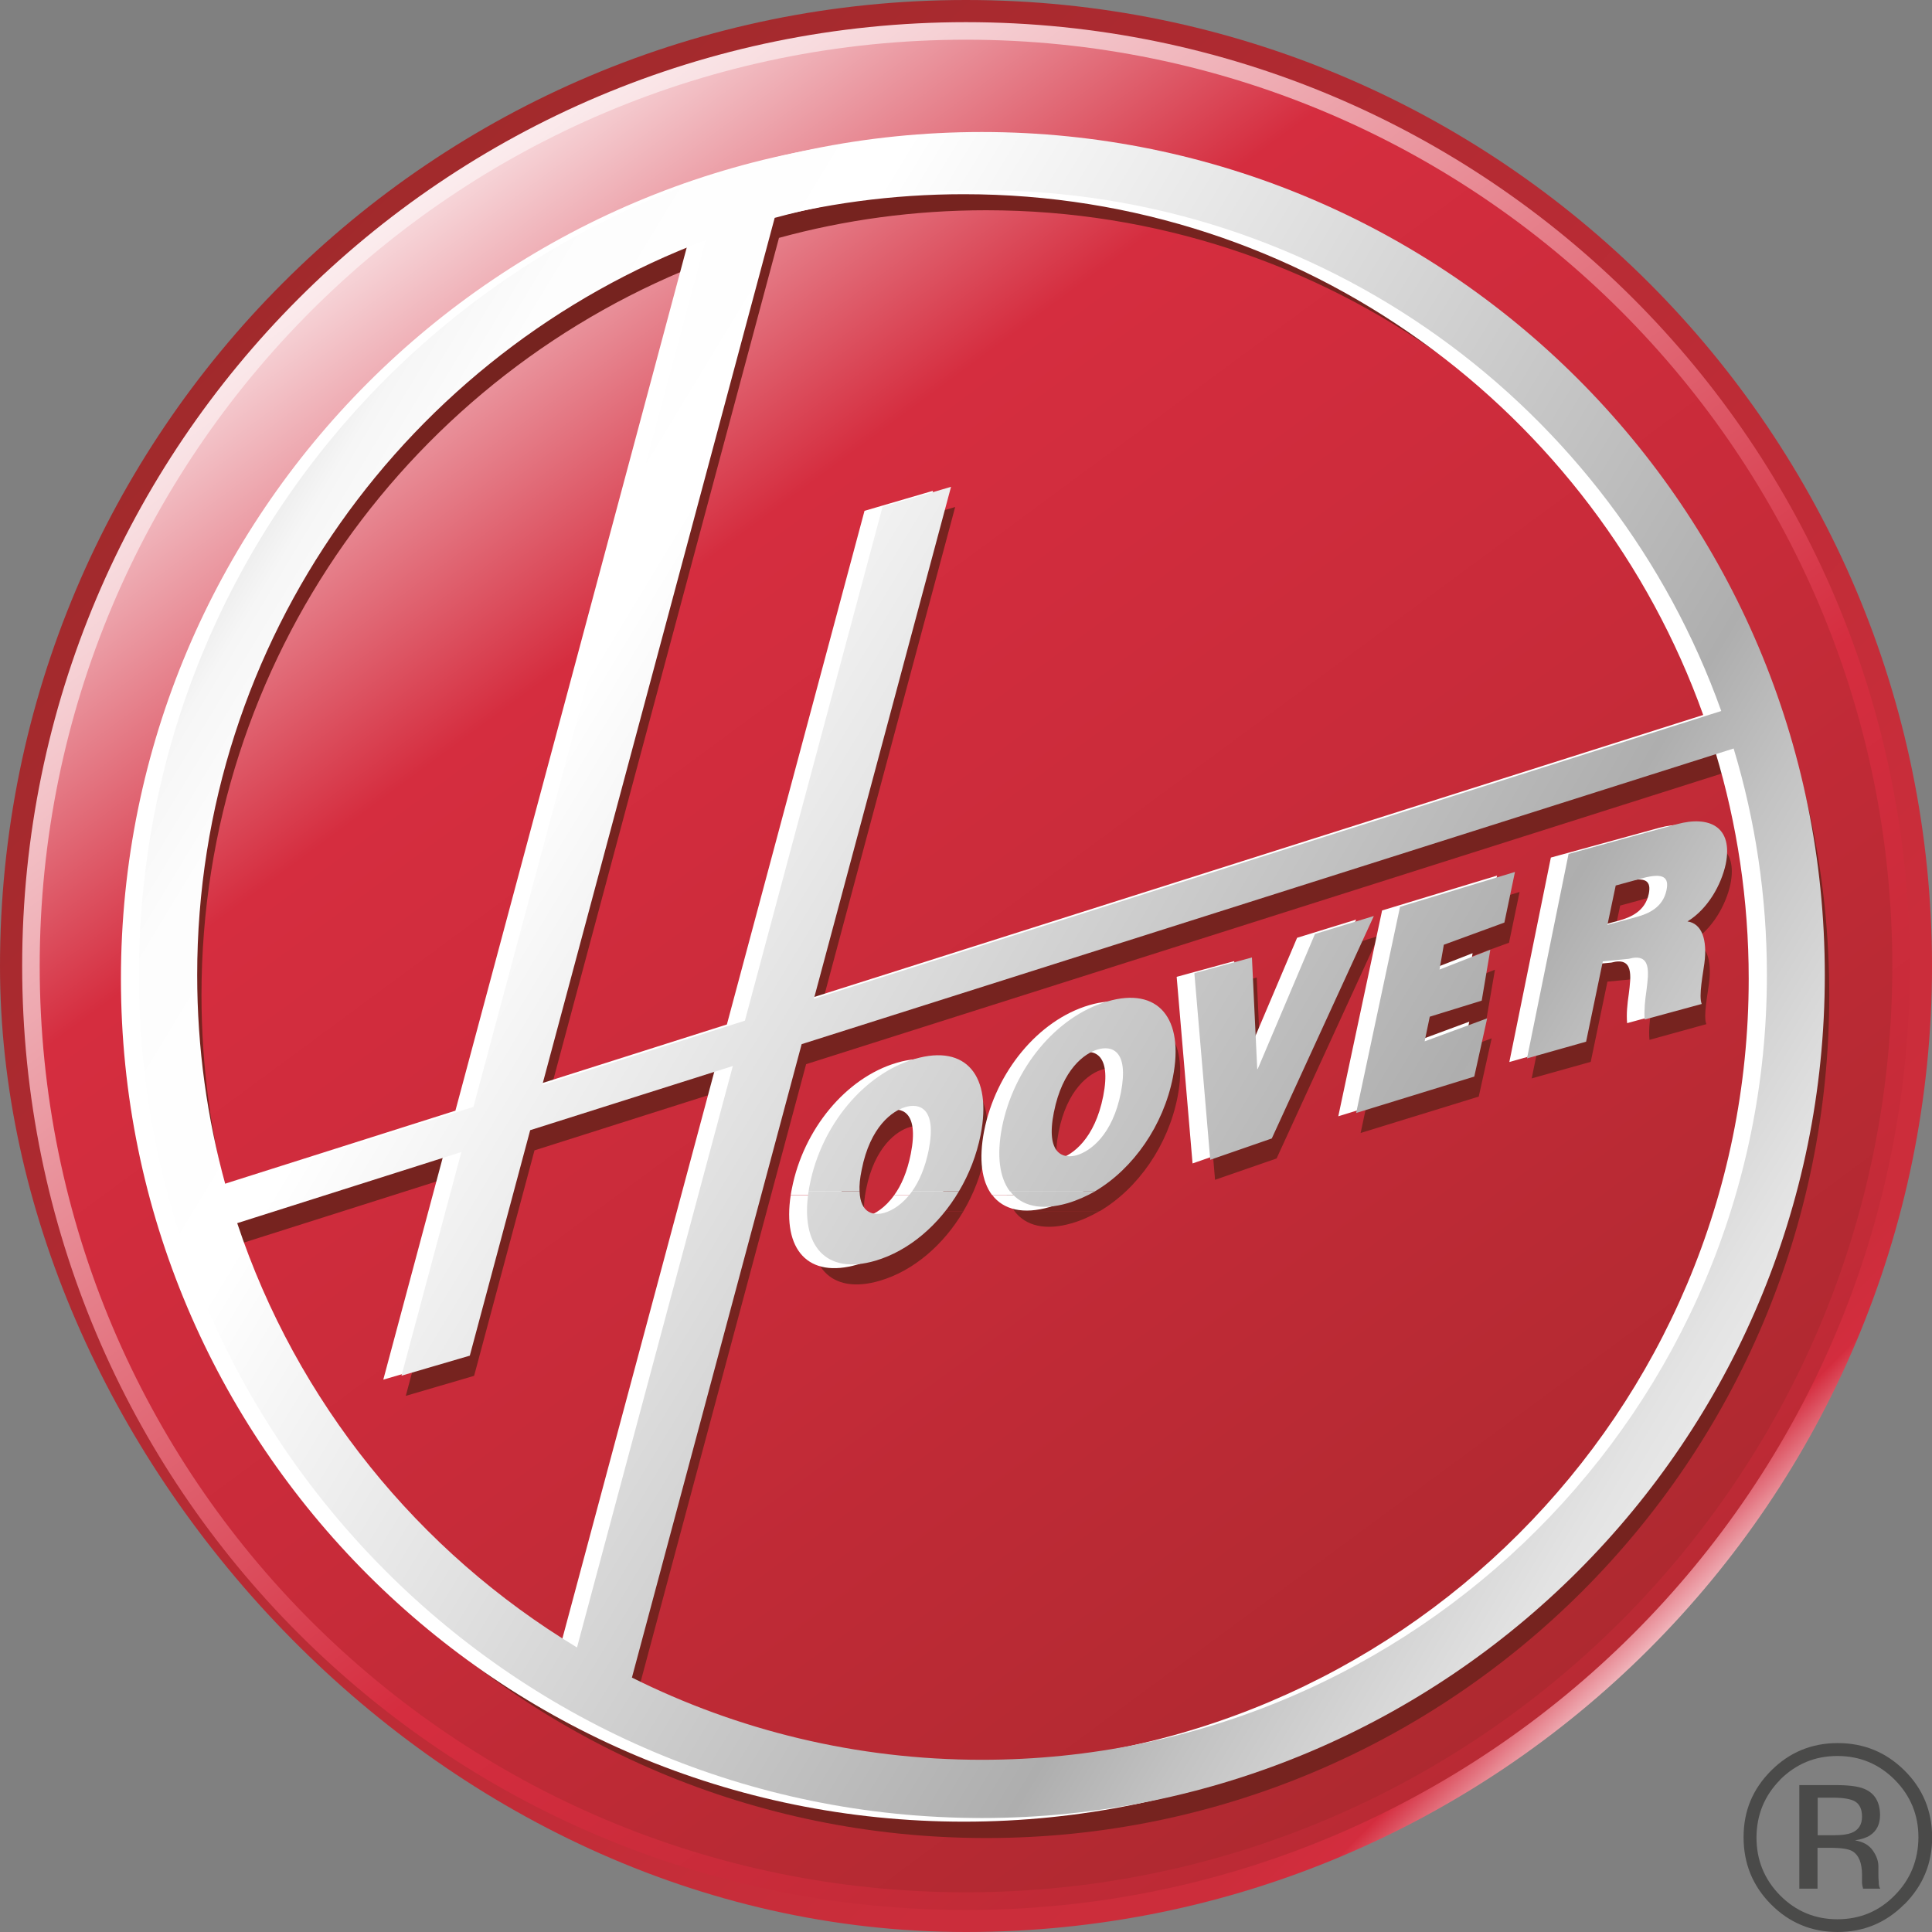 <?xml version="1.0" encoding="UTF-8"?>
<svg id="Livello_1" xmlns="http://www.w3.org/2000/svg" xmlns:xlink="http://www.w3.org/1999/xlink" viewBox="0 0 116.79 116.79">
	<rect x="0" y="0" width="116.79" height="116.79" fill="#808080" stroke="none"/>
	<defs>
		<style>
			.cls-1{fill:url(#linear-gradient-4);}
      .cls-1,.cls-2,.cls-3,.cls-4,.cls-5{fill-rule:evenodd;}
      .cls-6{fill:url(#linear-gradient-2);}.cls-7,
      .cls-2{fill:#fff;}.cls-8{fill:url(#linear-gradient-6);}
      .cls-3{fill:#4a4a49;}.cls-9,.cls-4{fill:#76231f;}
      .cls-5{fill:url(#linear-gradient-5);}
      .cls-10{fill:url(#linear-gradient-3);}
      .cls-11{fill:url(#linear-gradient);}
		</style>
		<linearGradient id="linear-gradient" x1="101.68" y1="101.11" x2="5.75" y2="5.18" gradientUnits="userSpaceOnUse">
			<stop offset="0" stop-color="#fff" />
			<stop offset=".05" stop-color="#d52d3f" />
			<stop offset=".05" stop-color="#d32d3e" />
			<stop offset=".08" stop-color="#cc2d3b" />
			<stop offset=".16" stop-color="#cb2d3b" />
			<stop offset=".44" stop-color="#ba2c35" />
			<stop offset=".5" stop-color="#b72b34" />
			<stop offset=".69" stop-color="#ac2a30" />
			<stop offset=".83" stop-color="#a42a2d" />
			<stop offset="1" stop-color="#9b2829" />
			<stop offset="1" stop-color="#76231d" />
		</linearGradient>
		<linearGradient id="linear-gradient-2" x1="20.38" y1="6.85" x2="113.36" y2="132.93" gradientUnits="userSpaceOnUse">
			<stop offset="0" stop-color="#fff" />
			<stop offset=".51" stop-color="#d52d3f" />
			<stop offset=".66" stop-color="#c72b39" />
			<stop offset=".94" stop-color="#a4282c" />
			<stop offset="1" stop-color="#9b2829" />
			<stop offset="1" stop-color="#76231d" />
		</linearGradient>
		<linearGradient id="linear-gradient-3" x1="21.09" y1="7.81" x2="112.33" y2="131.54" gradientUnits="userSpaceOnUse">
			<stop offset="0" stop-color="#fff" />
			<stop offset=".22" stop-color="#d52d3f" />
			<stop offset=".46" stop-color="#c72b39" />
			<stop offset=".9" stop-color="#a4282c" />
			<stop offset="1" stop-color="#9b2829" />
			<stop offset="1" stop-color="#76231d" />
		</linearGradient>
		<linearGradient id="linear-gradient-4" x1="112.52" y1="106.99" x2="-4.97" y2="35.79" gradientUnits="userSpaceOnUse">
			<stop offset=".02" stop-color="#fff" />
			<stop offset=".07" stop-color="#f7f7f7" />
			<stop offset=".16" stop-color="#e3e3e3" />
			<stop offset=".26" stop-color="#c2c2c2" />
			<stop offset=".31" stop-color="#aeaeae" />
			<stop offset=".6" stop-color="#e7e7e7" />
			<stop offset=".73" stop-color="#fff" />
			<stop offset=".83" stop-color="#fdfdfd" />
			<stop offset=".87" stop-color="#f6f6f6" />
			<stop offset=".89" stop-color="#eaeaea" />
			<stop offset=".91" stop-color="#d9d9d9" />
			<stop offset=".93" stop-color="#c4c4c3" />
			<stop offset=".95" stop-color="#a9a9a8" />
			<stop offset=".96" stop-color="#888887" />
			<stop offset=".98" stop-color="#636362" />
			<stop offset=".99" stop-color="#3a3a39" />
			<stop offset=".99" stop-color="#1d1d1b" />
		</linearGradient>
		<linearGradient id="linear-gradient-5" x1="123.26" y1="89.44" x2="5.45" y2="18.04" xlink:href="#linear-gradient-4" />
		<linearGradient id="linear-gradient-6" x1="119.61" y1="95.45" x2="1.99" y2="24.18" xlink:href="#linear-gradient-4" />
	</defs>
  <g>
    <path class="cls-11" d="m116.79,58.4c0,32.25-26.15,58.39-58.4,58.39S0,87.57,0,58.4C0,26.14,26.14,0,58.39,0s58.4,26.14,58.4,58.4Z" />
    <path class="cls-6" d="m1.34,58.4C1.34,26.88,26.88,1.34,58.39,1.34s57.06,25.55,57.06,57.07-25.54,57.05-57.06,57.05S1.34,89.91,1.34,58.4h0Z" />
    <path class="cls-10" d="m2.4,58.4C2.4,27.47,27.47,2.4,58.39,2.4s56,25.07,56,56-25.07,55.99-56,55.99S2.4,89.32,2.4,58.4h0Z" />
    <path class="cls-4" d="m49.15,73.22c-.52,3.31,1.05,5.08,4.04,4.2,2.04-.6,3.85-2.17,5.05-4.2h-2.83c-.56.79-1.19,1.16-1.65,1.3-.64.19-1.47.07-1.53-1.3h-3.08Zm12.18,0c.68.89,1.88,1.19,3.48.72.58-.17,1.13-.42,1.66-.73h-5.14Z" />
    <path class="cls-4" d="m52.23,73.22c-.02-.35.02-.78.12-1.3.51-2.59,1.85-3.56,2.65-3.79.8-.23,1.91.01,1.4,2.6-.21,1.1-.59,1.92-1,2.5h2.83c.62-1.04,1.07-2.21,1.31-3.41.7-3.55-.87-5.49-3.97-4.59-3.1.9-5.67,4.05-6.37,7.61-.03.13-.05.26-.06.38h3.08Zm14.24,0c2.33-1.37,4.14-3.99,4.71-6.89.7-3.55-.87-5.49-3.97-4.59-3.09.91-5.67,4.06-6.36,7.61-.33,1.71-.15,3.04.48,3.86h5.14Zm16.87-16.64l-3.57,1.1-3.46,8.15h-.03s-.31-6.74-.31-6.74l-3.48.95.96,11.28,3.72-1.29,6.17-13.45h0Zm1.56-.55l6.96-2.11-.64,3.07-3.66,1.33-.26,1.5,3.07-1.2-.53,3.08-3.14.97-.31,1.49,3.78-1.39-.78,3.52-7.14,2.2,2.66-12.46h0Zm-20.91,12.41c.51-2.59,1.85-3.56,2.65-3.79.8-.23,1.91.01,1.4,2.61-.51,2.59-1.86,3.55-2.65,3.79-.8.24-1.91-.01-1.4-2.6h0Zm28.6-3.25l3.57-1,1.01-4.85,1.58-.15c1.36-.38,1.2.79,1.06,1.9-.09.61-.15,1.21-.1,1.77l3.44-.95c-.2-.46.09-1.88.16-2.46.19-1.45-.16-2.4-1.02-2.53,1.24-.77,2.04-2.22,2.31-3.45.47-2.26-.98-2.95-2.94-2.42l-6.56,1.8-2.51,12.35h0Zm5.36-10.45l1.61-.44c1.32-.36,1.62-.03,1.46.72-.22,1.07-1.12,1.43-1.77,1.6l-1.81.5.5-2.38h0Z" />
    <path class="cls-9" d="m8.67,60.15c0-28.15,22.81-50.96,50.95-50.96s50.96,22.81,50.96,50.96-22.81,50.96-50.96,50.96S8.67,88.29,8.67,60.15h0Zm96.39-13.7l-56.33,17.88-10.26,38.29c6.37,3.18,13.55,4.97,21.15,4.97,26.21,0,47.44-21.23,47.44-47.44,0-4.76-.7-9.36-2-13.7h0ZM47.09,14.38l-14.05,52.42,12.25-3.88,8.32-31.06,4.13-1.21-8.29,30.94,54.85-17.4c-6.56-18.35-24.09-31.48-44.69-31.48-4.34,0-8.54.58-12.52,1.67h0ZM13.9,72.87l14.98-4.75,14.04-52.39c-17.96,6.76-30.74,24.1-30.74,44.42,0,4.41.6,8.67,1.72,12.72h0Zm21.24,27.93l9.42-35.15-12.25,3.89-3.65,13.63-4.13,1.21,3.62-13.52-13.55,4.3c3.59,10.8,10.96,19.86,20.54,25.65h0Z" />
    <path class="cls-2" d="m47.8,72.24c-.51,3.31,1.05,5.07,4.04,4.2,2.04-.6,3.86-2.17,5.05-4.2h-2.83c-.56.79-1.2,1.16-1.66,1.3-.63.19-1.47.07-1.52-1.3h-3.08Zm12.18,0c.68.89,1.88,1.19,3.49.72.57-.17,1.13-.41,1.66-.72h-5.15Z" />
    <path class="cls-2" d="m50.88,72.24c-.02-.35.02-.78.13-1.31.51-2.59,1.85-3.56,2.65-3.79.8-.23,1.91,0,1.4,2.6-.22,1.11-.58,1.92-1,2.5h2.83c.61-1.04,1.07-2.2,1.31-3.41.7-3.56-.87-5.49-3.97-4.59-3.1.9-5.67,4.05-6.36,7.61-.03.13-.05.26-.07.38h3.08Zm14.24,0c2.32-1.37,4.13-4,4.7-6.89.7-3.55-.87-5.49-3.97-4.59-3.1.91-5.66,4.06-6.36,7.61-.33,1.71-.15,3.04.48,3.87h5.15Zm16.86-16.65l-3.57,1.1-3.46,8.15h-.03s-.31-6.74-.31-6.74l-3.48.95.96,11.28,3.72-1.29,6.17-13.45h0Zm1.56-.55l6.96-2.11-.64,3.06-3.66,1.33-.25,1.5,3.07-1.2-.53,3.08-3.14.97-.31,1.49,3.78-1.4-.78,3.52-7.14,2.2,2.65-12.45h0Zm-20.9,12.41c.5-2.59,1.85-3.55,2.65-3.79.8-.24,1.91,0,1.4,2.6-.51,2.59-1.86,3.56-2.66,3.79-.8.23-1.91-.01-1.39-2.61h0Zm28.6-3.25l3.57-1.01,1.01-4.85,1.58-.15c1.36-.37,1.2.79,1.06,1.9-.09.61-.15,1.21-.1,1.76l3.44-.94c-.2-.46.09-1.89.16-2.46.19-1.45-.16-2.4-1.02-2.53,1.24-.76,2.04-2.22,2.31-3.46.47-2.26-.98-2.95-2.94-2.42l-6.56,1.8-2.51,12.36h0Zm5.36-10.45l1.61-.44c1.31-.36,1.61-.03,1.46.72-.22,1.07-1.13,1.43-1.77,1.61l-1.8.49.5-2.38h0Z" />
    <path class="cls-7" d="m7.31,59.17C7.31,31.03,30.13,8.21,58.27,8.21s50.96,22.82,50.96,50.96-22.81,50.95-50.96,50.95S7.31,87.31,7.31,59.17h0Zm96.39-13.7l-56.33,17.87-10.26,38.3c6.37,3.18,13.55,4.97,21.16,4.97,26.2,0,47.44-21.24,47.44-47.44,0-4.76-.7-9.36-2.01-13.7h0ZM45.74,13.4l-14.05,52.42,12.25-3.89,8.32-31.05,4.14-1.21-8.29,30.95,54.85-17.4c-6.56-18.35-24.09-31.48-44.69-31.48-4.34,0-8.54.58-12.53,1.67h0ZM12.55,71.89l14.98-4.75,14.04-52.39c-17.96,6.76-30.74,24.09-30.74,44.42,0,4.41.6,8.67,1.73,12.72h0Zm21.24,27.93l9.42-35.15-12.25,3.89-3.66,13.63-4.13,1.21,3.62-13.52-13.55,4.3c3.59,10.79,10.96,19.87,20.54,25.64h0Z" />
    <path class="cls-1" d="m48.88,72.01c-.51,3.31,1.05,5.08,4.04,4.2,2.04-.6,3.86-2.18,5.05-4.2h-2.83c-.56.79-1.2,1.16-1.66,1.3-.64.19-1.47.07-1.52-1.3h-3.08Zm12.18,0c.68.9,1.87,1.19,3.49.72.57-.17,1.13-.42,1.66-.72h-5.15Z" />
    <path class="cls-5" d="m51.96,72.01c-.02-.34.02-.78.13-1.3.51-2.6,1.85-3.56,2.65-3.79.8-.24,1.91.01,1.4,2.6-.22,1.1-.59,1.91-1,2.49h2.83c.62-1.04,1.07-2.2,1.31-3.41.7-3.56-.87-5.49-3.97-4.59-3.1.9-5.67,4.05-6.36,7.61-.03.13-.05.26-.07.39h3.08Zm14.24,0c2.32-1.37,4.13-3.99,4.7-6.88.7-3.56-.87-5.5-3.97-4.59-3.1.91-5.66,4.05-6.36,7.61-.33,1.71-.15,3.04.48,3.87h5.15Zm16.86-16.64l-3.57,1.09-3.46,8.16h-.03s-.32-6.74-.32-6.74l-3.48.95.96,11.28,3.72-1.29,6.17-13.45h0Zm1.56-.55l6.96-2.11-.64,3.06-3.66,1.34-.26,1.5,3.07-1.2-.52,3.08-3.14.97-.31,1.49,3.78-1.39-.78,3.52-7.14,2.2,2.65-12.45h0Zm-20.91,12.41c.51-2.59,1.85-3.56,2.65-3.79.8-.24,1.9,0,1.4,2.6-.51,2.59-1.86,3.55-2.66,3.79-.8.23-1.91-.01-1.39-2.61h0Zm28.6-3.25l3.57-1.01,1.01-4.85,1.57-.16c1.37-.37,1.21.79,1.07,1.91-.09.61-.15,1.21-.11,1.76l3.45-.94c-.2-.47.09-1.89.16-2.46.19-1.45-.16-2.4-1.02-2.53,1.24-.76,2.04-2.22,2.31-3.46.46-2.26-.98-2.95-2.94-2.42l-6.56,1.8-2.51,12.35h0Zm5.36-10.45l1.61-.44c1.31-.36,1.62-.03,1.46.72-.22,1.07-1.13,1.43-1.77,1.61l-1.8.49.5-2.38h0Z" />
    <path class="cls-8" d="m8.4,58.94C8.4,30.79,31.21,7.98,59.35,7.98s50.96,22.81,50.96,50.96-22.81,50.96-50.96,50.96S8.4,87.08,8.4,58.94h0Zm96.39-13.69l-56.33,17.87-10.26,38.29c6.37,3.18,13.55,4.97,21.16,4.97,26.21,0,47.45-21.24,47.45-47.44,0-4.76-.7-9.36-2.01-13.69h0ZM46.83,13.17l-14.05,52.42,12.25-3.89,8.32-31.06,4.14-1.21-8.29,30.95,54.85-17.4c-6.55-18.35-24.09-31.48-44.69-31.48-4.34,0-8.53.58-12.53,1.67h0ZM13.64,71.66l14.98-4.75,14.04-52.39c-17.96,6.76-30.74,24.1-30.74,44.42,0,4.4.6,8.67,1.72,12.72h0Zm21.24,27.93l9.42-35.15-12.25,3.88-3.65,13.63-4.13,1.21,3.62-13.52-13.55,4.3c3.59,10.8,10.96,19.87,20.54,25.65h0Z" />
    <path class="cls-3" d="m107.61,107.59c-.95.96-1.42,2.12-1.43,3.48,0,1.37.47,2.53,1.42,3.5.95.96,2.11,1.45,3.47,1.45s2.52-.48,3.47-1.45c.95-.96,1.42-2.13,1.43-3.5,0-1.35-.47-2.51-1.43-3.48-.96-.96-2.11-1.44-3.47-1.44s-2.5.48-3.47,1.44h0Zm7.51,7.52c-1.11,1.12-2.46,1.68-4.04,1.68s-2.92-.56-4.03-1.68c-1.1-1.11-1.65-2.46-1.65-4.05s.55-2.91,1.67-4.03c1.1-1.1,2.44-1.66,4.02-1.66,1.58,0,2.92.55,4.04,1.66,1.11,1.1,1.66,2.44,1.67,4.03,0,1.58-.55,2.92-1.67,4.05h0Zm-2.97-6.21c-.27-.15-.72-.23-1.33-.23h-.94v2.27h.99c.47,0,.82-.05,1.05-.14.43-.17.64-.5.64-.98,0-.45-.14-.75-.42-.92h0Zm-1.18-.99c.78,0,1.34.07,1.71.22.64.26.96.79.97,1.58,0,.56-.2.97-.61,1.24-.21.14-.52.24-.91.3.49.08.85.28,1.08.61.23.33.34.64.34.97v.46c0,.14,0,.3.02.47,0,.16.02.27.05.33l.04.08h-1.04s0-.03-.01-.06c0-.02,0-.04-.02-.07l-.03-.2v-.5c0-.72-.19-1.2-.59-1.44-.23-.13-.64-.19-1.23-.2h-.87v2.47h-1.1v-6.26h2.19Z" />
  </g>
</svg>
